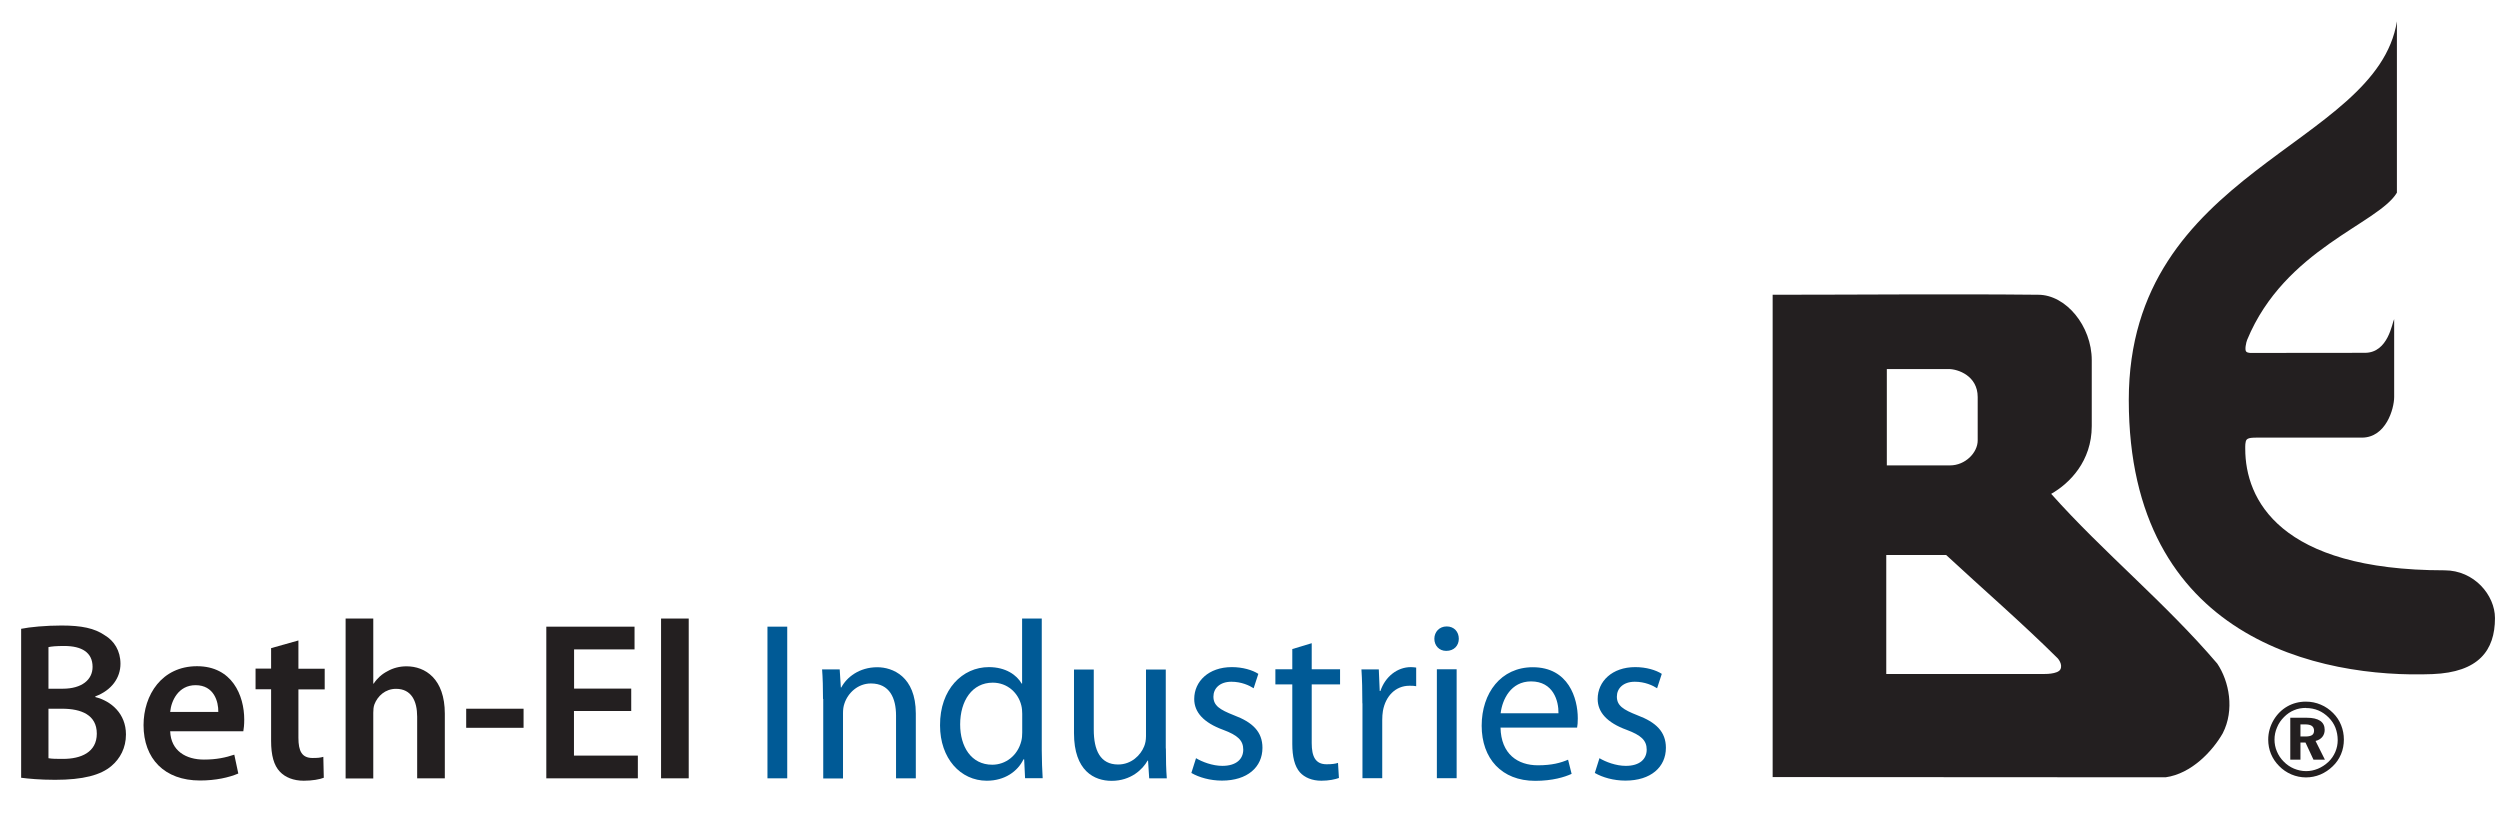 <?xml version="1.0" encoding="UTF-8"?>
<svg xmlns="http://www.w3.org/2000/svg" viewBox="0 0 218.74 72.7">
  <g id="a">
    <path d="M201.76,61.39c.46,0,.89.09,1.29.26.41.17.77.42,1.09.74.31.31.54.66.7,1.06.16.4.24.82.24,1.26s-.08.88-.25,1.28c-.17.4-.41.76-.73,1.06-.32.31-.68.55-1.08.72-.41.17-.83.25-1.26.25s-.87-.09-1.27-.26c-.4-.17-.77-.42-1.08-.74-.31-.31-.55-.67-.71-1.06-.16-.39-.24-.81-.24-1.25,0-.3.04-.6.12-.88.08-.29.2-.57.36-.84.3-.5.7-.9,1.19-1.18.49-.28,1.04-.42,1.63-.42ZM201.77,61.94c-.38,0-.73.06-1.05.2-.32.13-.61.33-.87.59-.27.27-.48.57-.62.92-.15.34-.22.7-.22,1.06s.07.72.21,1.04c.14.33.33.62.59.88.26.27.57.48.9.62.34.14.69.22,1.06.22s.7-.07,1.04-.21c.34-.14.64-.34.92-.6.26-.25.46-.54.6-.87.14-.33.21-.67.21-1.03,0-.39-.07-.75-.2-1.09-.13-.33-.33-.63-.59-.89-.27-.27-.57-.48-.9-.62-.34-.14-.69-.21-1.08-.21ZM200.39,62.8h1.44c.52,0,.91.09,1.18.27.26.18.39.44.39.79,0,.24-.07.45-.21.62-.14.17-.34.29-.59.35l.82,1.64h-1l-.7-1.5h-.44v1.5h-.89v-3.68ZM201.28,63.37v1.07h.44c.26,0,.45-.04.57-.12.12-.08.18-.21.18-.39,0-.19-.07-.33-.2-.42-.13-.09-.33-.13-.6-.13h-.4Z" style="fill:#231f20; stroke-width:0px;"></path>
    <path d="M186.26,35c0-20.23,21.69-22.11,23.46-33.13v14.99c-1.63,2.73-9.81,4.91-13.1,12.87-.09.21-.24.9-.08,1.04.15.14.47.11.61.11,2.74,0,6.43-.01,9.77-.01,2.05,0,2.38-2.63,2.56-2.95v6.81c0,1.04-.72,3.56-2.83,3.56-2.4,0-6.95,0-9.2,0-.3,0-.71,0-.87.17-.15.16-.13.63-.13.81,0,4.39,2.96,10.63,17.44,10.63,2.6,0,4.41,2.18,4.41,4.18,0,2.84-1.44,4.74-5.46,4.9-9.73.38-26.58-3.02-26.58-23.97ZM165.09,32.29v8.43h5.53c1.34,0,2.42-1.12,2.42-2.18v-3.8c0-1.87-1.74-2.45-2.53-2.45h-5.42ZM165.02,58.97h13.8s1.23.04,1.46-.41c.22-.46-.24-.96-.24-.96-3.07-3.05-6.6-6.11-9.76-9.04h-5.24s0,10.41,0,10.41ZM155.1,68V25.79c7.75,0,15.41-.08,23.24,0,2.41,0,4.68,2.72,4.68,5.73v5.76c0,3.07-1.94,5.02-3.55,5.93,4.52,5.08,10,9.54,14.53,14.85,1.05,1.56,1.53,4.06.48,6.1-.89,1.56-2.74,3.54-5,3.85-11.35,0-22.8-.02-34.37-.02Z" style="fill:#231f20; stroke-width:0px;"></path>
  </g>
  <g id="b">
    <path d="M1.84,55.02c.77-.16,2.17-.29,3.54-.29,1.77,0,2.89.24,3.78.85.83.49,1.38,1.36,1.38,2.5,0,1.22-.77,2.32-2.2,2.85v.06c1.4.35,2.68,1.46,2.68,3.27,0,1.18-.51,2.11-1.26,2.75-.94.81-2.5,1.22-4.94,1.22-1.34,0-2.34-.1-2.97-.18v-13.03ZM4.24,60.26h1.24c1.69,0,2.62-.79,2.62-1.91,0-1.26-.94-1.83-2.48-1.83-.71,0-1.12.04-1.38.1v3.64ZM4.24,66.34c.31.06.73.06,1.28.06,1.55,0,2.95-.57,2.95-2.21s-1.36-2.18-3.03-2.18h-1.2v4.33Z" style="fill:#231f20; stroke-width:0px;"></path>
    <path d="M14.89,63.98c.06,1.73,1.4,2.48,2.95,2.48,1.12,0,1.91-.18,2.66-.43l.35,1.65c-.83.35-1.97.61-3.35.61-3.11,0-4.94-1.91-4.94-4.84,0-2.66,1.61-5.16,4.68-5.16s4.13,2.56,4.13,4.67c0,.45-.04.81-.08,1.02h-6.42ZM19.1,62.29c.02-.89-.37-2.34-1.99-2.34-1.5,0-2.13,1.36-2.22,2.34h4.21Z" style="fill:#231f20; stroke-width:0px;"></path>
    <path d="M26.11,56.05v2.46h2.3v1.81h-2.3v4.23c0,1.18.31,1.77,1.24,1.77.43,0,.67-.02.94-.1l.04,1.83c-.35.14-1,.26-1.75.26-.91,0-1.63-.3-2.09-.79-.53-.55-.77-1.44-.77-2.7v-4.51h-1.36v-1.81h1.36v-1.79l2.38-.67Z" style="fill:#231f20; stroke-width:0px;"></path>
    <path d="M30.24,54.12h2.42v5.69h.04c.29-.45.71-.83,1.2-1.08.49-.28,1.06-.43,1.67-.43,1.63,0,3.35,1.08,3.35,4.15v5.65h-2.42v-5.39c0-1.38-.51-2.44-1.85-2.44-.94,0-1.61.63-1.89,1.36-.08.22-.1.47-.1.73v5.75h-2.42v-13.98Z" style="fill:#231f20; stroke-width:0px;"></path>
    <path d="M45.81,62.01v1.67h-5.02v-1.67h5.02Z" style="fill:#231f20; stroke-width:0px;"></path>
    <path d="M55.22,62.21h-5v3.9h5.59v1.99h-8.01v-13.27h7.72v1.99h-5.29v3.43h5v1.97Z" style="fill:#231f20; stroke-width:0px;"></path>
    <path d="M57.84,54.12h2.42v13.98h-2.42v-13.98Z" style="fill:#231f20; stroke-width:0px;"></path>
    <path d="M68.88,54.83v13.27h-1.73v-13.27h1.73Z" style="fill:#005a96; stroke-width:0px;"></path>
    <path d="M72.01,61.15c0-1-.02-1.79-.08-2.58h1.54l.1,1.58h.04c.47-.89,1.57-1.77,3.15-1.77,1.32,0,3.37.79,3.37,4.05v5.67h-1.73v-5.49c0-1.54-.57-2.81-2.2-2.81-1.12,0-2.01.81-2.32,1.77-.08.22-.12.51-.12.81v5.73h-1.73v-6.95Z" style="fill:#005a96; stroke-width:0px;"></path>
    <path d="M91.15,54.12v11.51c0,.85.04,1.81.08,2.46h-1.54l-.08-1.65h-.06c-.51,1.06-1.65,1.87-3.21,1.87-2.3,0-4.09-1.95-4.09-4.84-.02-3.17,1.97-5.1,4.27-5.1,1.48,0,2.44.69,2.87,1.44h.04v-5.69h1.71ZM89.44,62.45c0-.22-.02-.51-.08-.73-.26-1.08-1.2-1.99-2.5-1.99-1.79,0-2.85,1.57-2.85,3.66,0,1.93.96,3.52,2.81,3.52,1.16,0,2.22-.79,2.54-2.07.06-.24.08-.47.08-.75v-1.65Z" style="fill:#005a96; stroke-width:0px;"></path>
    <path d="M102.01,65.48c0,1,.02,1.87.08,2.62h-1.54l-.1-1.55h-.04c-.43.77-1.46,1.77-3.15,1.77-1.5,0-3.29-.85-3.29-4.17v-5.57h1.73v5.26c0,1.81.57,3.05,2.13,3.05,1.16,0,1.97-.81,2.28-1.59.1-.24.16-.55.16-.89v-5.83h1.73v6.91Z" style="fill:#005a96; stroke-width:0px;"></path>
    <path d="M104.65,66.34c.53.32,1.44.67,2.3.67,1.24,0,1.83-.61,1.83-1.42s-.49-1.26-1.75-1.73c-1.73-.63-2.54-1.55-2.54-2.7,0-1.54,1.26-2.79,3.29-2.79.96,0,1.81.26,2.32.59l-.41,1.26c-.37-.24-1.06-.57-1.95-.57-1.02,0-1.57.59-1.57,1.3,0,.79.55,1.14,1.79,1.63,1.63.61,2.5,1.44,2.5,2.85,0,1.69-1.32,2.87-3.54,2.87-1.04,0-2.01-.28-2.68-.67l.41-1.3Z" style="fill:#005a96; stroke-width:0px;"></path>
    <path d="M114.77,56.28v2.28h2.48v1.32h-2.48v5.14c0,1.18.33,1.85,1.3,1.85.47,0,.75-.04,1-.12l.08,1.32c-.33.12-.87.24-1.54.24-.81,0-1.46-.28-1.87-.73-.47-.53-.67-1.38-.67-2.5v-5.2h-1.48v-1.32h1.48v-1.77l1.69-.51Z" style="fill:#005a96; stroke-width:0px;"></path>
    <path d="M119.2,61.54c0-1.12-.02-2.09-.08-2.97h1.52l.08,1.89h.06c.43-1.28,1.5-2.09,2.66-2.09.18,0,.31.02.47.04v1.63c-.18-.04-.35-.04-.59-.04-1.22,0-2.09.91-2.32,2.2-.04.24-.06.53-.06.81v5.08h-1.73v-6.55Z" style="fill:#005a96; stroke-width:0px;"></path>
    <path d="M127.64,55.89c0,.59-.41,1.06-1.1,1.06-.63,0-1.04-.47-1.04-1.06s.43-1.08,1.08-1.08,1.06.47,1.06,1.08ZM125.72,68.09v-9.53h1.73v9.53h-1.73Z" style="fill:#005a96; stroke-width:0px;"></path>
    <path d="M131.29,63.65c.04,2.34,1.52,3.31,3.27,3.31,1.24,0,2.01-.22,2.64-.49l.31,1.24c-.61.28-1.67.61-3.19.61-2.93,0-4.68-1.95-4.68-4.82s1.69-5.12,4.47-5.12c3.13,0,3.94,2.72,3.94,4.47,0,.35-.02.61-.06.81h-6.69ZM136.36,62.41c.02-1.08-.45-2.79-2.4-2.79-1.77,0-2.52,1.59-2.66,2.79h5.06Z" style="fill:#005a96; stroke-width:0px;"></path>
    <path d="M139.95,66.34c.53.32,1.44.67,2.3.67,1.24,0,1.83-.61,1.83-1.42s-.49-1.26-1.75-1.73c-1.73-.63-2.54-1.55-2.54-2.7,0-1.54,1.26-2.79,3.29-2.79.96,0,1.81.26,2.32.59l-.41,1.26c-.37-.24-1.06-.57-1.95-.57-1.02,0-1.57.59-1.57,1.3,0,.79.55,1.14,1.79,1.63,1.63.61,2.5,1.44,2.5,2.85,0,1.69-1.32,2.87-3.54,2.87-1.04,0-2.01-.28-2.68-.67l.41-1.3Z" style="fill:#005a96; stroke-width:0px;"></path>
  </g>
</svg>
